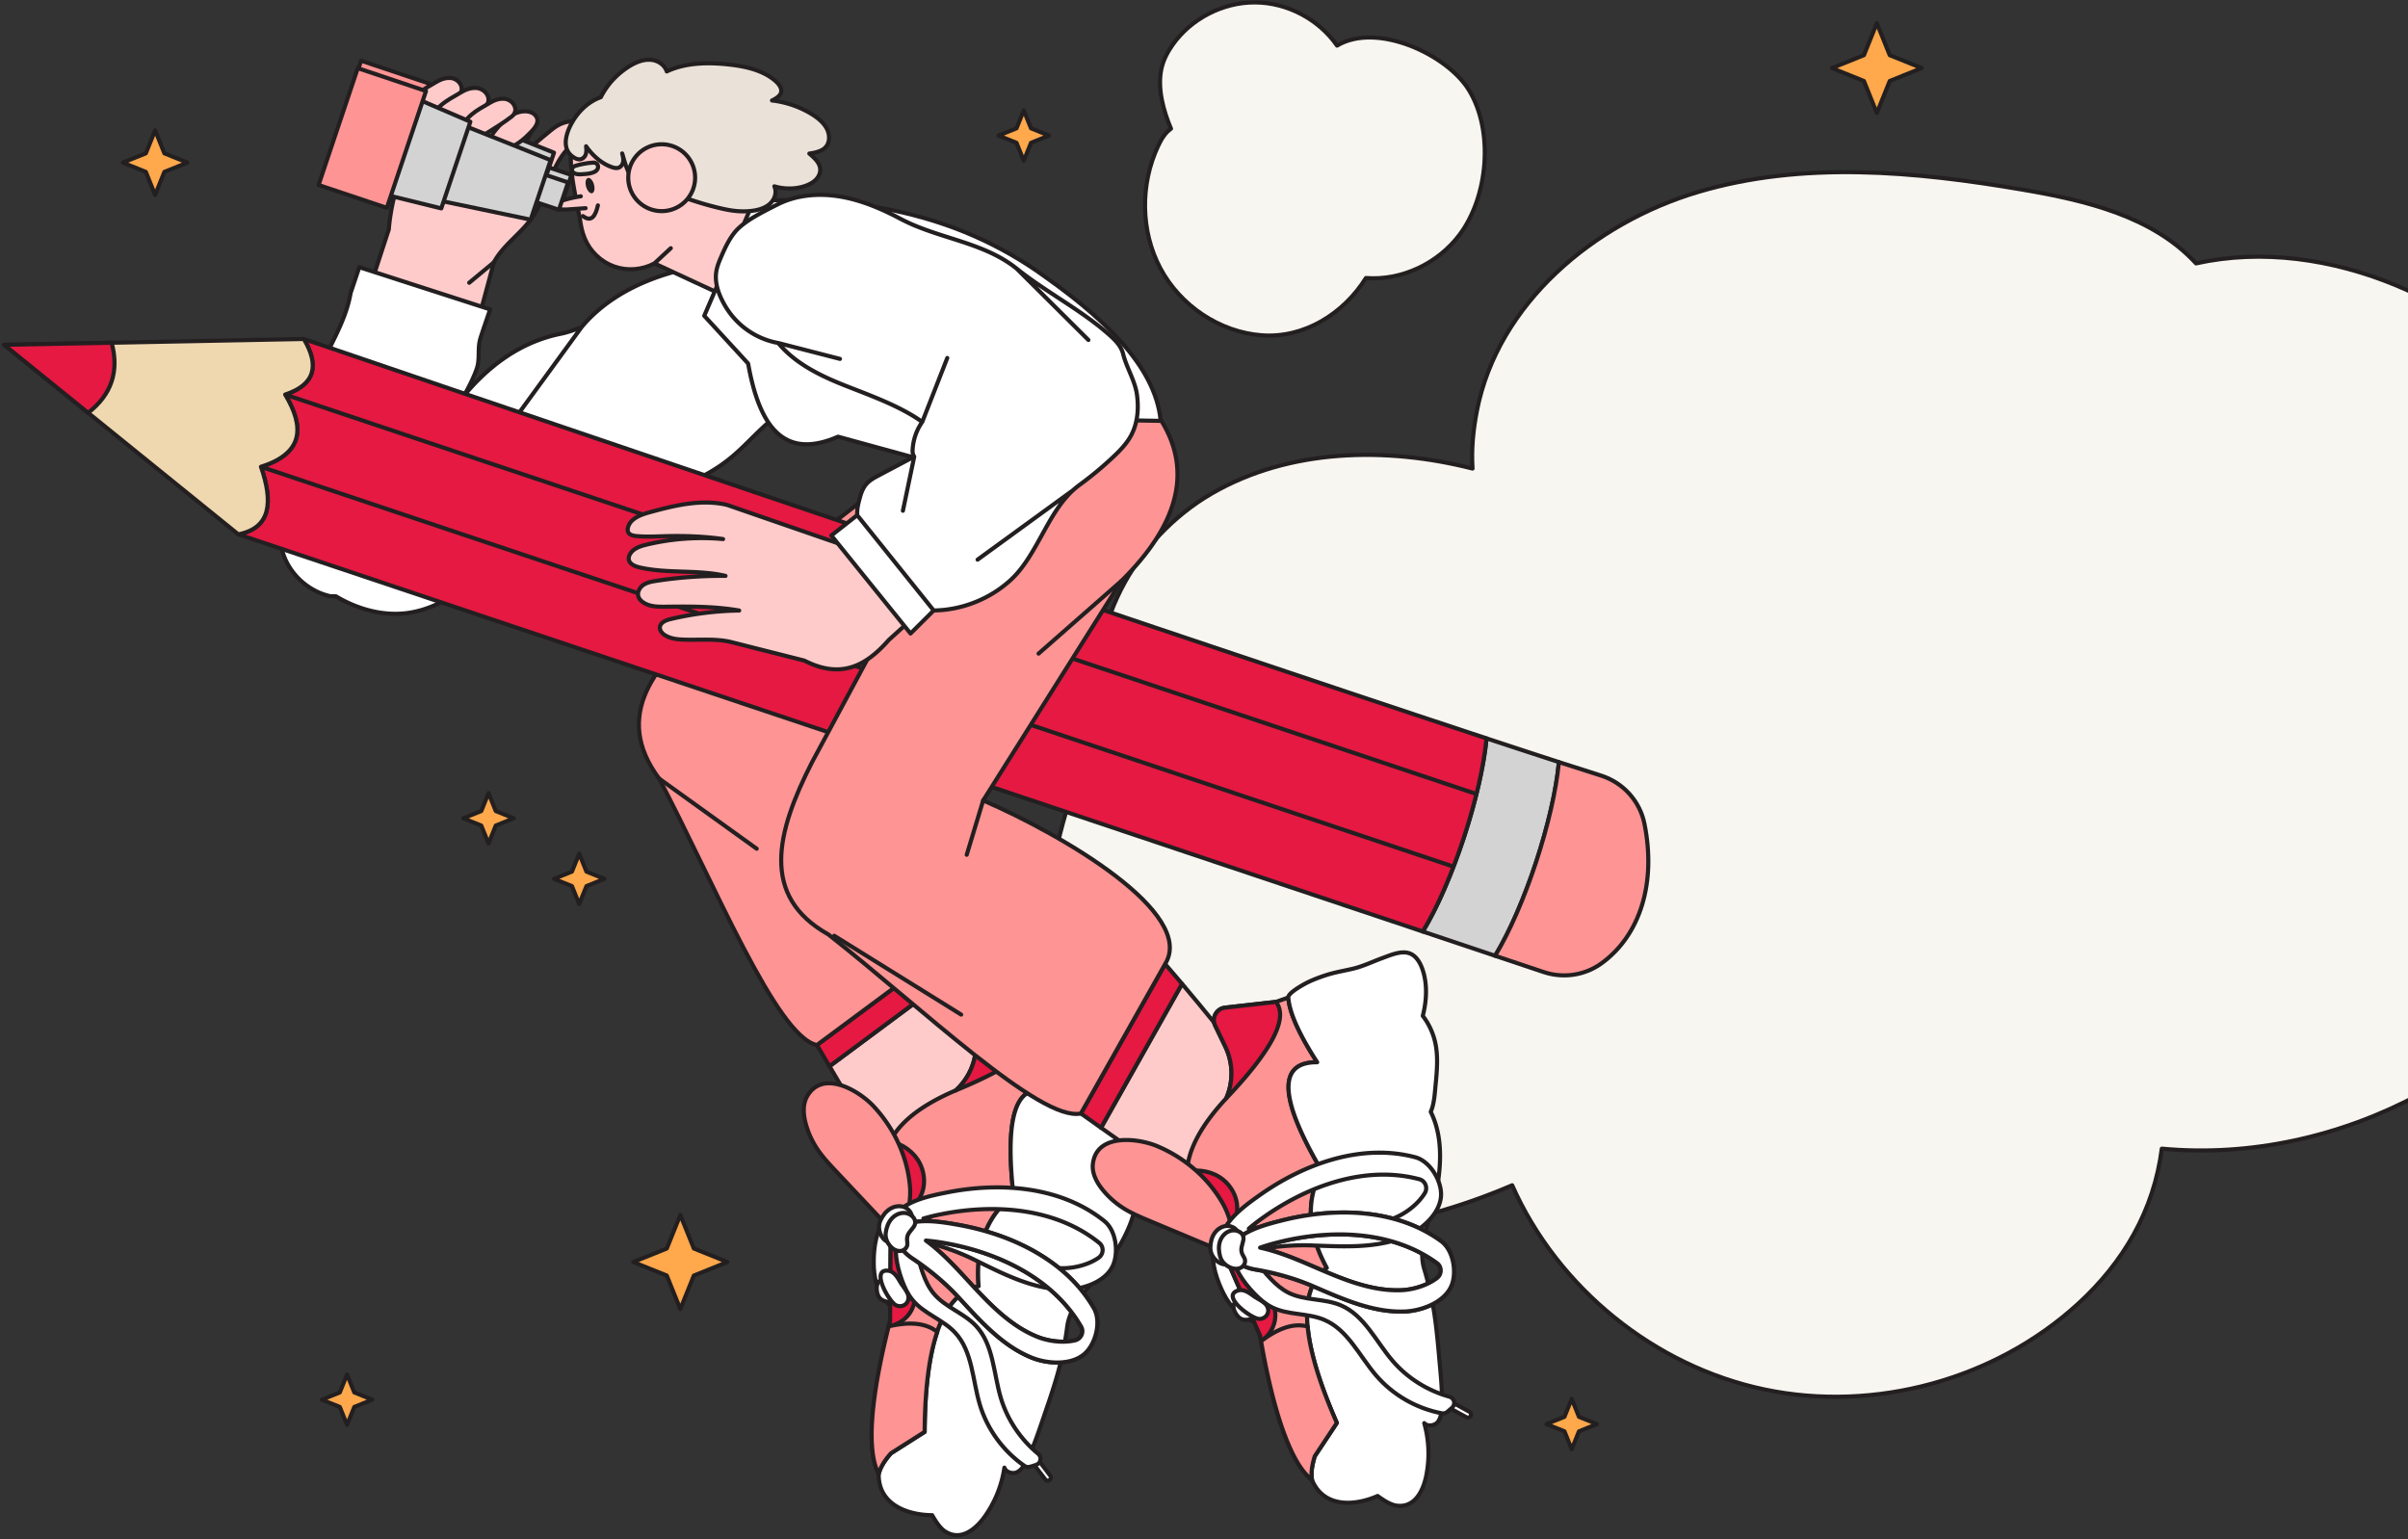 <svg width="585" height="374" fill="none" xmlns="http://www.w3.org/2000/svg"><rect width="100%" height="100%" fill="#333333" stroke="none"/><path d="M267.959 174.608c-5.008-21.144 7.68-43.878 26.497-54.743 18.817-10.866 42.221-11.365 63.282-6.018-.304-4.738.154-9.37 1.063-14.03 5.072-26.018 28.364-45.631 53.774-53.181 25.41-7.55 52.679-5.016 78.808-.55 15.328 2.62 31.601 6.456 42.119 17.91 32.011-7.074 68.412 9.713 88.848 35.347 26.959 33.815 31.421 83.956 10.854 122.002-20.566 38.044-64.961 61.777-108.018 57.744-1.916 14.949-9.256 27.573-20.387 37.735-20.163 18.413-49.378 26.391-76.101 20.783-26.723-5.609-50.266-24.66-61.326-49.625-25.605 10.978-54.237 15.252-80.992 7.485-6.87-1.993-13.781-4.733-18.819-9.809-4.503-4.538-7.15-10.579-9.189-16.637-9.806-29.135-4.514-67.095 9.589-94.411l-.002-.002z" fill="#F7F6F0"/><path d="M267.959 174.608c-5.008-21.144 7.68-43.878 26.497-54.743 18.817-10.866 42.221-11.365 63.282-6.018-.304-4.738.154-9.37 1.063-14.03 5.072-26.018 28.364-45.631 53.774-53.181 25.41-7.55 52.679-5.016 78.808-.55 15.328 2.62 31.601 6.456 42.119 17.91 32.011-7.074 68.412 9.713 88.848 35.347 26.959 33.815 31.421 83.956 10.854 122.002-20.566 38.044-64.961 61.777-108.018 57.744-1.916 14.949-9.256 27.573-20.386 37.735-20.164 18.413-49.379 26.391-76.102 20.783-26.723-5.609-50.266-24.66-61.326-49.625-25.605 10.978-54.237 15.252-80.992 7.485-6.87-1.993-13.781-4.733-18.819-9.809-4.503-4.538-7.15-10.579-9.189-16.637-9.806-29.135-4.514-67.095 9.589-94.411l-.002-.002z" stroke="#231F20" stroke-linecap="round" stroke-linejoin="round"/><path d="M233.733 235.144l-32.218 23.925 13.665 23.078c12.874 1.555 20.266-7.88 25.28-22.085-2.168-8.483-4.385-16.846-6.729-24.918h.002z" fill="#FFCBCA"/><path d="M233.733 235.144l-32.218 23.925 13.665 23.078c12.874 1.555 20.266-7.88 25.28-22.085-2.168-8.483-4.385-16.846-6.729-24.918h.002z" stroke="#231F20" stroke-linecap="round" stroke-linejoin="round"/><path d="M231.931 229.082l-33.47 24.829 3.054 5.158 32.217-23.925a509.58 509.58 0 00-1.801-6.062z" fill="#E51942"/><path d="M231.931 229.082l-33.47 24.829 3.054 5.158 32.217-23.925a509.58 509.58 0 00-1.801-6.062z" stroke="#231F20" stroke-linecap="round" stroke-linejoin="round"/><path d="M284.865 108.19c1.93 14.646-7.026 24.878-24.739 31.557l-52.376 35.032c14.27 15.532 36.193 46.166 24.181 54.304l-33.47 24.83c-9.842-2.038-25.008-39.521-38.33-64.737-11.353-15.226-1.411-27.796 13.369-39.761l75.183-58.134 36.184 16.911-.002-.002z" fill="#FF9494"/><path d="M284.865 108.19c1.93 14.646-7.026 24.878-24.739 31.557l-52.376 35.032c14.27 15.532 36.193 46.166 24.181 54.304l-33.47 24.83c-9.842-2.038-25.008-39.521-38.33-64.737-11.353-15.226-1.411-27.796 13.369-39.761l75.183-58.134 36.184 16.911-.002-.002z" stroke="#231F20" stroke-linecap="round" stroke-linejoin="round"/><path d="M226.856 358.447l1.817 5.672a.75.75 0 001.005.465.754.754 0 00.428-.919l-1.815-5.817-1.437.599h.002z" fill="#fff"/><path d="M226.856 358.447l1.817 5.672a.75.75 0 001.005.465.754.754 0 00.428-.919l-1.815-5.817-1.437.599h.002z" stroke="#231F20" stroke-linecap="round" stroke-linejoin="round"/><path d="M227.745 360.026c1.248.054 2.039-1.301 1.397-2.374-2.831-4.728-4.24-10.306-3.943-15.812.334-6.233 2.716-12.758.252-18.493-1.722-4.003-5.565-6.851-7.044-10.948-.628-1.742-.79-3.615-.796-5.467-.014-3.815.666-7.76 2.804-10.92l-5.346-.231c-2.138 3.161-2.819 7.106-2.805 10.921.006 1.852.168 3.725.797 5.466 1.479 4.1 5.322 6.948 7.043 10.949 2.466 5.734.085 12.26-.252 18.493-.336 6.256 1.53 12.605 5.18 17.695.281.393.725.635 1.207.655l1.508.064-.002.002z" fill="#fff"/><path d="M227.745 360.026c1.248.054 2.039-1.301 1.397-2.374-2.831-4.728-4.24-10.306-3.943-15.812.334-6.233 2.716-12.758.252-18.493-1.722-4.003-5.565-6.851-7.044-10.948-.628-1.742-.79-3.615-.796-5.467-.014-3.815.666-7.76 2.804-10.92l-5.346-.231c-2.138 3.161-2.819 7.106-2.805 10.921.006 1.852.168 3.725.797 5.466 1.479 4.1 5.322 6.948 7.043 10.949 2.466 5.734.085 12.26-.252 18.493-.336 6.256 1.53 12.605 5.18 17.695.281.393.725.635 1.207.655l1.508.064-.002.002z" stroke="#231F20" stroke-linecap="round" stroke-linejoin="round"/><path d="M236.955 247.712l.166 5.646a15.025 15.025 0 01-4.926 11.573c-8.05 3.429-13.478 7.516-15.932 12.35-2.024 3.989-2.022 8.485.204 13.539l-.228 30.127c-.118.445-.233.885-.341 1.325v.002c-.512 2.03-1 4.083-1.449 6.131-.178.821-.35 1.639-.516 2.452-.082.408-.164.815-.244 1.221l-.126.649-.229 1.214c-.624 3.437-1.098 6.776-1.357 9.868a59.723 59.723 0 00-.17 2.662 50.427 50.427 0 00-.044 2.514 37.39 37.39 0 00.072 2.114 30.991 30.991 0 00.186 1.959c.032.237.064.467.1.693.024.152.05.3.079.446.068.369.144.725.228 1.069.036.136.07.272.106.405a13.827 13.827 0 00.238.772c.078.228.16.453.244.671l.086.214a11.64 11.64 0 00.375.828c.318-1.415 1.224-3.064 2.976-5.055l8.186-5.203c.056-10.075 1.017-18.292 3.059-24.289 2.119-6.227 5.404-10.062 10.05-11.102-.735-9.404 1.755-16.956 8.474-22.074-2.328-20.794 1.169-28.4 9.74-24.515-1.219-7.828-1.279-13.659-.01-17.212l-3.173-.258-11.835-3.749c-2.011-.636-4.047.903-3.983 3.011l-.006.002z" fill="#FF9494"/><path d="M236.955 247.712l.166 5.646a15.025 15.025 0 01-4.926 11.573c-8.05 3.429-13.478 7.516-15.932 12.35-2.024 3.989-2.022 8.485.204 13.539l-.228 30.127c-.118.445-.233.885-.341 1.325v.002c-.512 2.03-1 4.083-1.449 6.131-.178.821-.35 1.639-.516 2.452-.082.408-.164.815-.244 1.221l-.126.649-.229 1.214c-.624 3.437-1.098 6.776-1.357 9.868a59.723 59.723 0 00-.17 2.662 50.427 50.427 0 00-.044 2.514 37.39 37.39 0 00.072 2.114 30.991 30.991 0 00.186 1.959c.032.237.064.467.1.693.024.152.05.3.079.446.068.369.144.725.228 1.069.036.136.07.272.106.405a13.827 13.827 0 00.238.772c.078.228.16.453.244.671l.086.214a11.64 11.64 0 00.375.828c.318-1.415 1.224-3.064 2.976-5.055l8.186-5.203c.056-10.075 1.017-18.292 3.059-24.289 2.119-6.227 5.404-10.062 10.05-11.102-.735-9.404 1.755-16.956 8.474-22.074-2.328-20.794 1.169-28.4 9.74-24.515-1.219-7.828-1.279-13.659-.01-17.212l-3.173-.258-11.835-3.749c-2.011-.636-4.047.903-3.983 3.011l-.006.002z" stroke="#231F20" stroke-linecap="round" stroke-linejoin="round"/><path d="M255.95 248.709c-1.269 3.552-1.209 9.383.01 17.211-8.57-3.885-12.067 3.721-9.739 24.515-6.722 5.118-9.21 12.67-8.475 22.074-4.646 1.041-7.93 4.876-10.05 11.102-2.041 5.995-3.004 14.212-3.058 24.29l-8.187 5.202c-1.751 1.991-2.658 3.643-2.976 5.056-.12 7.249 6.745 9.947 12.982 9.985.811 1.396 1.904 3.191 3.281 4.032 3.773 2.305 7.325-.643 9.511-3.713a27.388 27.388 0 004.762-11.87c.314 1.079 1.994 1.602 3.012 1.129 1.019-.472 1.664-1.487 2.196-2.478 1.613-3.006 2.726-6.253 3.829-9.481 2.296-6.717 4.568-12.982 5.713-20.03.178-1.097.356-2.192.494-3.294.799-6.385 7.017-11.091 10.632-16.413 3.615-5.323 6.643-11.437 6.371-17.866 1.569-1.442 2.642-3.569 3.695-5.421 1.72-3.022 3.463-6.11 4.157-9.517a16.552 16.552 0 00-.122-7.15c2.298-2.892 4.112-6.383 4.51-10.056.202-1.875.028-4.021-1.399-5.254-1.569-1.355-4.282-1.365-6.233-1.503-2.522-.18-5.254-.086-7.736-.564-2.23-.431-4.41-1.011-6.709-1.245-2.022-.207-4.086-.321-6.109-.092-.781.088-4.023.42-4.358 1.347l-.004.004z" fill="#fff"/><path d="M255.95 248.709c-1.269 3.552-1.209 9.383.01 17.211-8.57-3.885-12.067 3.721-9.739 24.515-6.722 5.118-9.21 12.67-8.475 22.074-4.646 1.041-7.93 4.876-10.05 11.102-2.041 5.995-3.004 14.212-3.058 24.29l-8.187 5.202c-1.751 1.991-2.658 3.643-2.976 5.056-.12 7.249 6.745 9.947 12.982 9.985.811 1.396 1.904 3.191 3.281 4.032 3.773 2.305 7.325-.643 9.511-3.713a27.388 27.388 0 004.762-11.87c.314 1.079 1.994 1.602 3.012 1.129 1.019-.472 1.664-1.487 2.196-2.478 1.613-3.006 2.726-6.253 3.829-9.481 2.296-6.717 4.568-12.982 5.713-20.03.178-1.097.356-2.192.494-3.294.799-6.385 7.017-11.091 10.632-16.413 3.615-5.323 6.643-11.437 6.371-17.866 1.569-1.442 2.642-3.569 3.695-5.421 1.72-3.022 3.463-6.11 4.157-9.517a16.552 16.552 0 00-.122-7.15c2.298-2.892 4.112-6.383 4.51-10.056.202-1.875.028-4.021-1.399-5.254-1.569-1.355-4.282-1.365-6.233-1.503-2.522-.18-5.254-.086-7.736-.564-2.23-.431-4.41-1.011-6.709-1.245-2.022-.207-4.086-.321-6.109-.092-.781.088-4.023.42-4.358 1.347l-.004.004z" stroke="#231F20" stroke-linecap="round" stroke-linejoin="round"/><path d="M240.938 244.7l11.836 3.751c1.255 4.863-5.743 10.368-20.58 16.479a15.015 15.015 0 004.925-11.574l-.166-5.646c-.064-2.11 1.974-3.649 3.985-3.01z" fill="#E51942"/><path d="M240.938 244.7l11.836 3.751c1.255 4.863-5.743 10.368-20.58 16.479a15.015 15.015 0 004.925-11.574l-.166-5.646c-.064-2.11 1.974-3.649 3.985-3.01z" stroke="#231F20" stroke-linecap="round" stroke-linejoin="round"/><path d="M216.261 277.281c3.045.677 5.823 2.63 7.218 5.414 1.623 3.245 1.361 7.322-1.221 9.87 2.136 2.21 3.307 5.326 3.155 8.397-.151 3.072-1.444 5.42-3.787 7.411.7 3.287 1.367 6.874-.138 9.878-1.069 2.136-3.243 3.647-5.591 4.023.108-.438.224-.88.34-1.327l.229-30.127c-2.228-5.056-2.23-9.552-.207-13.539h.002z" fill="#E51942"/><path d="M216.261 277.281c3.045.677 5.823 2.63 7.218 5.414 1.623 3.245 1.361 7.322-1.221 9.87 2.136 2.21 3.307 5.326 3.155 8.397-.151 3.072-1.444 5.42-3.787 7.411.7 3.287 1.367 6.874-.138 9.878-1.069 2.136-3.243 3.647-5.591 4.023.108-.438.224-.88.34-1.327l.229-30.127c-2.228-5.056-2.23-9.552-.207-13.539h.002z" stroke="#231F20" stroke-linecap="round" stroke-linejoin="round"/><path d="M212.17 268.724c5.032 5.357 8.34 12.392 8.911 19.746 0 .018.004.036.004.054.192 2.674-.304 10.388-4.546 9.241-1.341-.36-2.364-1.417-3.316-2.43-3.387-3.597-6.774-7.197-10.158-10.796-1.622-1.724-3.251-3.457-4.558-5.427a20.954 20.954 0 01-2.736-6.006c-.625-2.264-.827-4.82.372-6.838.737-1.237 1.649-2.045 2.67-2.52 4.31-2.003 10.531 1.968 13.359 4.978l-.002-.002z" fill="#FF9494"/><path d="M212.17 268.724c5.032 5.357 8.34 12.392 8.911 19.746 0 .018.004.036.004.054.192 2.674-.304 10.388-4.546 9.241-1.341-.36-2.364-1.417-3.316-2.43-3.387-3.597-6.774-7.197-10.158-10.796-1.622-1.724-3.251-3.457-4.558-5.427a20.954 20.954 0 01-2.736-6.006c-.625-2.264-.827-4.82.372-6.838.737-1.237 1.649-2.045 2.67-2.52 4.31-2.003 10.531 1.968 13.359 4.978l-.002-.002z" stroke="#231F20" stroke-linecap="round" stroke-linejoin="round"/><path d="M215.897 322.272a192.982 192.982 0 00-1.449 6.133 170.729 170.729 0 00-.761 3.673l-.126.649-.228 1.215c-.624 3.436-1.099 6.775-1.357 9.867a59.501 59.501 0 00-.17 2.662 50.427 50.427 0 00-.044 2.514 29.925 29.925 0 00.036 1.426c.01.232.022.46.036.688a27.279 27.279 0 00.286 2.652 19.089 19.089 0 00.306 1.515c.036.136.07.273.106.405a12.559 12.559 0 00.237.774c.076.228.16.453.244.669l.086.214a11.64 11.64 0 00.374.829c.318-1.416 1.225-3.065 2.976-5.056l8.187-5.202c.056-10.076 1.017-18.293 3.058-24.29-2.958-2.347-7.077-2.431-11.797-1.341v.004z" fill="#FF9494"/><path d="M215.897 322.272a192.982 192.982 0 00-1.449 6.133 170.729 170.729 0 00-.761 3.673l-.126.649-.228 1.215c-.624 3.436-1.099 6.775-1.357 9.867a59.501 59.501 0 00-.17 2.662 50.427 50.427 0 00-.044 2.514 29.925 29.925 0 00.036 1.426c.01.232.022.46.036.688a27.279 27.279 0 00.286 2.652 19.089 19.089 0 00.306 1.515c.036.136.07.273.106.405a12.559 12.559 0 00.237.774c.076.228.16.453.244.669l.086.214a11.64 11.64 0 00.374.829c.318-1.416 1.225-3.065 2.976-5.056l8.187-5.202c.056-10.076 1.017-18.293 3.058-24.29-2.958-2.347-7.077-2.431-11.797-1.341v.004z" stroke="#231F20" stroke-linecap="round" stroke-linejoin="round"/><path d="M215.176 310.579c-.586.165-1.201.345-1.623.785-.568.594-.636 1.511-.514 2.326.088.592.268 1.191.65 1.651.471.565 1.201.861 1.932.951.73.09 1.467-.002 2.195-.096-.846-1.894-1.593-3.829-2.642-5.619l.002.002z" fill="#fff"/><path d="M215.176 310.579c-.586.165-1.201.345-1.623.785-.568.594-.636 1.511-.514 2.326.088.592.268 1.191.65 1.651.471.565 1.201.861 1.932.951.73.09 1.467-.002 2.195-.096-.846-1.894-1.593-3.829-2.642-5.619l.002.002z" stroke="#231F20" stroke-linecap="round" stroke-linejoin="round"/><path d="M220.682 314.965a2.438 2.438 0 00-.164-.605c-.414-1.021-1.325-2.007-1.885-2.988-.615-1.077-1.463-2.466-2.824-2.628-4.416-.523.116 7.472 1.829 8.374a2.163 2.163 0 001.921.036c.875-.42 1.245-1.303 1.123-2.189z" fill="#fff"/><path d="M220.682 314.965a2.438 2.438 0 00-.164-.605c-.414-1.021-1.325-2.007-1.885-2.988-.615-1.077-1.463-2.466-2.824-2.628-4.416-.523.116 7.472 1.829 8.374a2.163 2.163 0 001.921.036c.875-.42 1.245-1.303 1.123-2.189z" stroke="#231F20" stroke-linecap="round" stroke-linejoin="round"/><path d="M250.322 354.742l3.627 4.724a.752.752 0 001.197-.913l-3.673-4.862-1.151 1.049v.002z" fill="#fff"/><path d="M250.322 354.742l3.627 4.724a.752.752 0 001.197-.913l-3.673-4.862-1.151 1.049v.002z" stroke="#231F20" stroke-linecap="round" stroke-linejoin="round"/><path d="M258.61 313.338c-7.81-.103-15.026-3.89-22.037-7.328-4.299-2.11-9.077-3.687-13.755-4.716-1.847-.406-3.843-1.331-5.026-2.882-.452-.595-.736-1.341-.666-2.086.112-1.201 1.083-2.133 2.065-2.832 3.033-2.154 7.2-3.04 10.811-3.757 13.154-2.618 27.884-1.451 38.318 6.975.959.775 1.665 1.886 2.126 3.145.858 2.34.872 5.182.074 7.272a6.895 6.895 0 01-.703 1.357c-2.27 3.422-7.46 4.9-11.209 4.852h.002zm8.267-7.723c1.239-.848 1.351-2.666.186-3.616l-.02-.016c-10.434-8.427-25.164-9.594-38.32-6.976a47.706 47.706 0 00-4.398 1.067c4.047 1.101 7.925 2.894 11.667 4.732 7.014 3.436 14.228 7.225 22.038 7.327 2.746.037 6.263-.748 8.843-2.516l.004-.002z" fill="#fff"/><path d="M258.61 313.338c-7.81-.103-15.026-3.89-22.037-7.328-4.299-2.11-9.077-3.687-13.755-4.716-1.847-.406-3.843-1.331-5.026-2.882-.452-.595-.736-1.341-.666-2.086.112-1.201 1.083-2.133 2.065-2.832 3.033-2.154 7.2-3.04 10.811-3.757 13.154-2.618 27.884-1.451 38.318 6.975.959.775 1.665 1.886 2.126 3.145.858 2.34.872 5.182.074 7.272a6.895 6.895 0 01-.703 1.357c-2.27 3.422-7.46 4.9-11.209 4.852h.002zm8.267-7.723c1.239-.848 1.351-2.666.186-3.616l-.02-.016c-10.434-8.427-25.164-9.594-38.32-6.976a47.706 47.706 0 00-4.398 1.067c4.047 1.101 7.925 2.894 11.667 4.732 7.014 3.436 14.228 7.225 22.038 7.327 2.746.037 6.263-.748 8.843-2.516l.004-.002z" stroke="#231F20" stroke-linecap="round" stroke-linejoin="round"/><path d="M218.357 299.622c.41-1.381 1.453-1.671 2.442-2.459 1.421-1.131.594-3.011-.803-3.731-1.139-.589-2.572-.423-3.677.23-1.103.652-1.903 1.731-2.438 2.896-.588 1.287-.338 2.836.419 4.015.404.631 1.032 1.145 1.769 1.275.737.13 1.569-.19 1.918-.85.222-.423.234-.919.37-1.376z" fill="#fff"/><path d="M218.357 299.622c.41-1.381 1.453-1.671 2.442-2.459 1.421-1.131.594-3.011-.803-3.731-1.139-.589-2.572-.423-3.677.23-1.103.652-1.903 1.731-2.438 2.896-.588 1.287-.338 2.836.419 4.015.404.631 1.032 1.145 1.769 1.275.737.13 1.569-.19 1.918-.85.222-.423.234-.919.37-1.376z" stroke="#231F20" stroke-linecap="round" stroke-linejoin="round"/><path d="M251.691 355.929c1.193-.37 1.479-1.914.512-2.706-4.261-3.493-7.474-8.267-9.057-13.549-1.791-5.979-1.755-12.926-6.013-17.49-2.972-3.186-7.554-4.567-10.33-7.924-1.179-1.427-1.965-3.136-2.596-4.876-1.303-3.587-1.996-7.53-1.053-11.227l-5.11 1.592c-.944 3.697-.25 7.64 1.053 11.227.631 1.739 1.417 3.448 2.596 4.875 2.776 3.359 7.358 4.74 10.33 7.925 4.258 4.563 4.224 11.509 6.013 17.489 1.797 6.001 5.7 11.347 10.856 14.904.397.274.897.352 1.358.208l1.441-.448z" fill="#fff"/><path d="M251.691 355.929c1.193-.37 1.479-1.914.512-2.706-4.261-3.493-7.474-8.267-9.057-13.549-1.791-5.979-1.755-12.926-6.013-17.49-2.972-3.186-7.554-4.567-10.33-7.924-1.179-1.427-1.965-3.136-2.596-4.876-1.303-3.587-1.996-7.53-1.053-11.227l-5.11 1.592c-.944 3.697-.25 7.64 1.053 11.227.631 1.739 1.417 3.448 2.596 4.875 2.776 3.359 7.358 4.74 10.33 7.925 4.258 4.563 4.224 11.509 6.013 17.489 1.797 6.001 5.7 11.347 10.856 14.904.397.274.897.352 1.358.208l1.441-.448z" stroke="#231F20" stroke-linecap="round" stroke-linejoin="round"/><path d="M232.778 315.101c5.302 5.736 10.666 11.869 17.914 14.781 3.479 1.397 8.851 1.888 12.204-.486a6.85 6.85 0 001.144-1.013c1.498-1.661 2.51-4.317 2.552-6.809.022-1.339-.234-2.632-.85-3.699-6.695-11.621-20.014-18.02-33.226-20.32-3.627-.633-7.832-1.309-11.439-.394-1.169.296-2.41.816-2.949 1.895-.332.669-.338 1.469-.13 2.186.545 1.873 2.072 3.457 3.649 4.501 3.991 2.646 7.88 5.839 11.131 9.358z" stroke="#231F20" stroke-linecap="round" stroke-linejoin="round"/><path d="M224.94 301.418c3.378 2.486 6.348 5.558 9.177 8.619 5.302 5.734 10.666 11.869 17.914 14.781 2.548 1.023 6.113 1.562 9.155.841 1.463-.346 2.222-2 1.479-3.307l-.012-.022c-6.695-11.623-20.014-18.02-33.228-20.322a47.821 47.821 0 00-4.485-.59z" stroke="#231F20" stroke-linecap="round" stroke-linejoin="round"/><path d="M250.692 329.883c-7.248-2.911-12.612-9.044-17.914-14.782-3.251-3.517-7.138-6.711-11.131-9.357-1.577-1.045-3.104-2.628-3.649-4.502-.208-.716-.204-1.517.13-2.186.539-1.081 1.78-1.599 2.949-1.895 3.605-.915 7.81-.24 11.439.394 13.214 2.302 26.533 8.699 33.226 20.32.614 1.067.872 2.36.85 3.699-.042 2.494-1.054 5.148-2.552 6.809a6.73 6.73 0 01-1.144 1.013c-3.353 2.374-8.725 1.882-12.204.487zm11.973-7.528l-.012-.022c-6.695-11.623-20.013-18.021-33.228-20.322a47.494 47.494 0 00-4.485-.591c3.378 2.486 6.349 5.559 9.177 8.619 5.302 5.734 10.666 11.869 17.914 14.782 2.548 1.022 6.113 1.561 9.155.84 1.463-.346 2.222-1.999 1.479-3.306z" fill="#fff"/><path d="M250.692 329.883c-7.248-2.911-12.612-9.044-17.914-14.782-3.251-3.517-7.138-6.711-11.131-9.357-1.577-1.045-3.104-2.628-3.649-4.502-.208-.716-.204-1.517.13-2.186.539-1.081 1.78-1.599 2.949-1.895 3.605-.915 7.81-.24 11.439.394 13.214 2.302 26.533 8.699 33.226 20.32.614 1.067.872 2.36.85 3.699-.042 2.494-1.054 5.148-2.552 6.809a6.73 6.73 0 01-1.144 1.013c-3.353 2.374-8.725 1.882-12.204.487zm11.973-7.528l-.012-.022c-6.695-11.623-20.013-18.021-33.228-20.322a47.494 47.494 0 00-4.485-.591c3.378 2.486 6.349 5.559 9.177 8.619 5.302 5.734 10.666 11.869 17.914 14.782 2.548 1.022 6.113 1.561 9.155.84 1.463-.346 2.222-1.999 1.479-3.306z" stroke="#231F20" stroke-linecap="round" stroke-linejoin="round"/><path d="M220.354 301.15c-.008-1.441.903-2.022 1.621-3.063 1.031-1.495-.308-3.052-1.853-3.336-1.261-.232-2.584.344-3.451 1.289s-1.319 2.21-1.489 3.481c-.188 1.403.502 2.81 1.569 3.719.569.484 1.321.794 2.064.706.742-.09 1.445-.638 1.587-1.373.09-.468-.044-.947-.046-1.423h-.002z" fill="#fff"/><path d="M220.354 301.15c-.008-1.441.903-2.022 1.621-3.063 1.031-1.495-.308-3.052-1.853-3.336-1.261-.232-2.584.344-3.451 1.289s-1.319 2.21-1.489 3.481c-.188 1.403.502 2.81 1.569 3.719.569.484 1.321.794 2.064.706.742-.09 1.445-.638 1.587-1.373.09-.468-.044-.947-.046-1.423h-.002zm-60.225-111.976l23.709 17.045" stroke="#231F20" stroke-linecap="round" stroke-linejoin="round"/><path d="M119.984 63.735c2.259-4.213 6.555-6.947 9.295-10.866 3.559-5.09 4.299-11.894 8.46-16.505.941-1.043 2.042-1.954 2.643-3.277.266-.584.39-1.23.306-1.87-.252-1.883-1.992-1.899-3.465-1.46-2.001.594-3.144 1.731-4.7 2.986a62.786 62.786 0 00-9.447 9.465l7.446-12.495-24.886-9.582C99.884 34.89 95.278 45.381 94.454 55.75L73.24 120.688c-.867 2.646-1.207 5.45-.889 8.217 1.367 11.869 13.417 17.788 26.911 11.819l20.723-76.989h-.002z" fill="#FFCBCA"/><path d="M119.984 63.735c2.259-4.213 6.555-6.947 9.295-10.866 3.559-5.09 4.299-11.894 8.46-16.505.941-1.043 2.042-1.954 2.643-3.277.266-.584.39-1.23.306-1.87-.252-1.883-1.992-1.899-3.465-1.46-2.001.594-3.144 1.731-4.7 2.986a62.786 62.786 0 00-9.447 9.465l7.446-12.495-24.886-9.582C99.884 34.89 95.278 45.381 94.454 55.75L73.24 120.688c-.867 2.646-1.207 5.45-.889 8.217 1.367 11.869 13.417 17.788 26.911 11.819l20.723-76.989h-.002z" stroke="#231F20" stroke-linecap="round" stroke-linejoin="round"/><path d="M132.634 40.437l6.19 2.076-2.232 6.657-6.191-2.076 2.233-6.657z" fill="#D3D3D3"/><path d="M132.634 40.437l6.19 2.076-2.232 6.657-6.191-2.076 2.233-6.657z" stroke="#231F20" stroke-linecap="round" stroke-linejoin="round"/><path d="M107.897 46.995l21.839 4.57 4.852-14.468-20.612-8.233-6.079 18.13z" fill="#D3D3D3"/><path d="M107.897 46.995l21.839 4.57 4.852-14.468-20.612-8.233-6.079 18.13z" stroke="#231F20" stroke-linecap="round" stroke-linejoin="round"/><path d="M94.577 45.516l13.441 3.306 7.061-21.053-12.718-5.466-7.784 23.213z" fill="#D3D3D3"/><path d="M94.577 45.516l13.441 3.306 7.061-21.053-12.718-5.466-7.784 23.213z" stroke="#231F20" stroke-linecap="round" stroke-linejoin="round"/><path d="M87.726 14.748l16.579 5.56-9.52 28.386-16.578-5.56 9.52-28.386z" fill="#FF9494"/><path d="M87.726 14.748l16.579 5.56-9.52 28.386-16.578-5.56 9.52-28.386z" stroke="#231F20" stroke-linecap="round" stroke-linejoin="round"/><path d="M104.897 27.499c-.875.548-1.793 1.09-2.816 1.223-1.023.132-2.184-.248-2.67-1.157-.667-1.247.174-2.76 1.119-3.81 1.209-1.346 2.606-2.19 4.155-3.067 1.535-.869 2.72-1.81 4.628-1.75 2.273.07 3.995 2.762 1.929 4.354-1.969 1.517-4.235 2.882-6.347 4.207h.002z" fill="#FFCBCA"/><path d="M104.897 27.499c-.875.548-1.793 1.09-2.816 1.223-1.023.132-2.184-.248-2.67-1.157-.667-1.247.174-2.76 1.119-3.81 1.209-1.346 2.606-2.19 4.155-3.067 1.535-.869 2.72-1.81 4.628-1.75 2.273.07 3.995 2.762 1.929 4.354-1.969 1.517-4.235 2.882-6.347 4.207h.002z" stroke="#231F20" stroke-linecap="round" stroke-linejoin="round"/><path d="M193.161 98.463c-6.093 2.526-10.194 8.192-15.24 12.44-6.457 5.434-14.826 8.716-23.26 8.993-2.354 2.522-4.752 5.082-7.728 6.825-7.658 4.487-18.15.817-24.405 7.114-3.321 3.342-6.66 6.699-10.473 9.465-3.813 2.766-8.158 4.936-12.822 5.608-6.078.879-12.343-.868-17.614-4.019l-1.407-.034c-5.11-1.149-9.52-5.04-11.293-9.97-1.955-5.436-.772-11.481.97-16.989 1.07-3.385 3.286-6.391 3.462-9.938a52.23 52.23 0 014.061-17.72c2.732-6.449 6.577-12.14 7.768-19.04l2.106-6.282 31.791 10.262s-2.112 6.087-2.436 7.262c-.64 2.324-.024 4.834-.807 7.116-.782 2.282-1.929 4.415-3.072 6.539-.16.298-.312.622-.627.749 6.233-7.739 14.15-13.74 24.063-15.739 1.818-.366 3.325-.953 5.066-1.587 4.46-5.396 10.613-9.215 17.154-11.71 6.541-2.493 13.49-3.734 20.436-4.621l14.305 35.274.002.002z" fill="#fff"/><path d="M193.161 98.463c-6.093 2.526-10.194 8.192-15.24 12.44-6.457 5.434-14.826 8.716-23.26 8.993-2.354 2.522-4.752 5.082-7.728 6.825-7.658 4.487-18.15.817-24.405 7.114-3.321 3.342-6.66 6.699-10.473 9.465-3.813 2.766-8.158 4.936-12.822 5.608-6.078.879-12.343-.868-17.614-4.019l-1.407-.034c-5.11-1.149-9.52-5.04-11.293-9.97-1.955-5.436-.772-11.481.97-16.989 1.07-3.385 3.286-6.391 3.462-9.938a52.23 52.23 0 014.061-17.72c2.732-6.449 6.577-12.14 7.768-19.04l2.106-6.282 31.791 10.262s-2.112 6.087-2.436 7.262c-.64 2.324-.024 4.834-.807 7.116-.782 2.282-1.929 4.415-3.072 6.539-.16.298-.312.622-.627.749 6.233-7.739 14.15-13.74 24.063-15.739 1.818-.366 3.325-.953 5.066-1.587 4.46-5.396 10.613-9.215 17.154-11.71 6.541-2.493 13.49-3.734 20.436-4.621l14.305 35.274.002.002zM141.266 79.52l-16.007 21.953" stroke="#231F20" stroke-linecap="round" stroke-linejoin="round"/><path d="M345.649 226.331l17.572 5.893c7.177-11.773 14.243-33.332 15.496-47.059a3339.185 3339.185 0 01-17.582-5.765c-1.285 13.733-8.329 35.194-15.486 46.931z" fill="#D3D3D3"/><path d="M345.649 226.331l17.572 5.893c7.177-11.773 14.243-33.332 15.496-47.059a3339.185 3339.185 0 01-17.582-5.765c-1.285 13.733-8.329 35.194-15.486 46.931z" stroke="#231F20" stroke-linecap="round" stroke-linejoin="round"/><path d="M363.22 232.224l11.788 3.953c4.761 1.597 10.012.824 14.077-2.124 9.463-6.865 13.31-19.661 10.416-33.925-1.125-5.544-5.214-10.016-10.61-11.707-2.745-.861-6.163-1.955-10.174-3.256-1.253 13.726-8.319 35.285-15.497 47.059z" fill="#FF9494"/><path d="M363.22 232.224l11.788 3.953c4.761 1.597 10.012.824 14.077-2.124 9.463-6.865 13.31-19.661 10.416-33.925-1.125-5.544-5.214-10.016-10.61-11.707-2.745-.861-6.163-1.955-10.174-3.256-1.253 13.726-8.319 35.285-15.497 47.059z" stroke="#231F20" stroke-linecap="round" stroke-linejoin="round"/><path d="M63.399 113.408c2.978 8.575 2.422 14.872-5.507 16.421l287.757 96.502c7.157-11.737 14.201-33.198 15.486-46.931-83.878-27.696-287.324-97.038-287.324-97.038 3.847 6.46 2.738 11.109-4.528 13.502 4.748 7.921 4.472 14.29-5.882 17.544h-.002z" fill="#E51942"/><path d="M63.399 113.408c2.978 8.575 2.422 14.872-5.507 16.421l287.757 96.502c7.157-11.737 14.201-33.198 15.486-46.931-83.878-27.696-287.324-97.038-287.324-97.038 3.847 6.46 2.738 11.109-4.528 13.502 4.748 7.921 4.472 14.29-5.882 17.544h-.002zm5.882-17.543l289.407 97.054m-295.29-79.511l289.408 97.054" stroke="#231F20" stroke-linecap="round" stroke-linejoin="round"/><path d="M1.002 83.78l20.408 16.522 36.48 29.527c7.93-1.549 8.485-7.846 5.507-16.421 10.354-3.254 10.63-9.623 5.882-17.544 7.268-2.394 8.375-7.041 4.528-13.502l-46.687.91L1 83.781h.002z" fill="#EFD7AF"/><path d="M1.002 83.78l20.408 16.522 36.48 29.527c7.93-1.549 8.485-7.846 5.507-16.421 10.354-3.254 10.63-9.623 5.882-17.544 7.268-2.394 8.375-7.041 4.528-13.502l-46.687.91L1 83.781h.002z" stroke="#231F20" stroke-linecap="round" stroke-linejoin="round"/><path d="M1.002 83.781l20.408 16.521c5.684-4.41 7.588-10.086 5.71-17.03L1 83.783h.002z" fill="#E51942"/><path d="M1.002 83.781l20.408 16.521c5.684-4.41 7.588-10.086 5.71-17.03L1 83.783h.002z" stroke="#231F20" stroke-linecap="round" stroke-linejoin="round"/><path d="M184.115 51.744l-13.464-4.516-11.663 16.768 21.709 10.468c5.17-3.19 3.414-14.053 3.418-22.722v.002z" fill="#FFCBCA"/><path d="M184.115 51.744l-13.464-4.516-11.666 16.768 17.674 8.204" stroke="#231F20" stroke-linecap="round" stroke-linejoin="round"/><path d="M173.025 49.513c.854-2.94 2.219-7.308 2.281-10.369.063-3.06-.578-6.203-2.267-8.755-3.553-5.372-9.93-7.942-16.009-9.069-8.242-1.525-17.456 6.181-18.276 14.236-.148 1.445-.096 2.902-.04 4.355.164 4.187 1.917 11.529 1.723 11.165l.404 1.775c.281 1.936.471 3.243 1.207 5.054 1.273 3.134 3.925 5.68 7.11 6.825 3.184 1.145 6.849.871 9.828-.736l14.037-14.483.002.002z" fill="#FFCBCA"/><path d="M173.025 49.513c.854-2.94 2.219-7.308 2.281-10.369.063-3.06-.578-6.203-2.267-8.755-3.553-5.372-9.93-7.942-16.009-9.069-8.242-1.525-17.456 6.181-18.276 14.236-.148 1.445-.096 2.902-.04 4.355.164 4.187 1.917 11.529 1.723 11.165l.404 1.775c.281 1.936.471 3.243 1.207 5.054 1.273 3.134 3.925 5.68 7.11 6.825 3.184 1.145 6.849.871 9.828-.736l3.981-3.695" stroke="#231F20" stroke-linecap="round" stroke-linejoin="round"/><path d="M141.07 42.346c-.72.035-1.557-.056-1.965-.652a.867.867 0 01-.162-.472c0-.285.18-.545.412-.709.232-.164.51-.248.784-.324a20.312 20.312 0 013.874-.673c1.365-.104 1.729 1.361.662 2.094-.885.606-2.578.688-3.605.736z" fill="#EAE1D8"/><path d="M141.07 42.346c-.72.035-1.557-.056-1.965-.652a.867.867 0 01-.162-.472c0-.285.18-.545.412-.709.232-.164.51-.248.784-.324a20.312 20.312 0 013.874-.673c1.365-.104 1.729 1.361.662 2.094-.885.606-2.578.688-3.605.736z" stroke="#231F20" stroke-linecap="round" stroke-linejoin="round"/><path d="M142.389 45.358c-.286-1.023-.09-1.972.438-2.12.528-.148 1.188.561 1.474 1.584.287 1.023.091 1.972-.437 2.12-.528.148-1.188-.561-1.475-1.584z" fill="#231F20"/><path d="M145.255 49.898c-.603 2.633-1.589 4.154-3.637 2.608" stroke="#231F20" stroke-linecap="round" stroke-linejoin="round"/><path d="M122.511 36.482c-.638.226-1.313.412-1.987.35-.675-.062-1.357-.42-1.647-1.032-.271-.573-.161-1.253.064-1.846.366-.969 1.008-1.805 1.671-2.6 1.757-2.114 3.997-4.193 6.743-4.305.949-.04 1.962.2 2.62.886 1.7 1.774-.666 3.82-1.869 5.016a15.193 15.193 0 01-5.595 3.535v-.004z" fill="#FFCBCA"/><path d="M122.511 36.482c-.638.226-1.313.412-1.987.35-.675-.062-1.357-.42-1.647-1.032-.271-.573-.161-1.253.064-1.846.366-.969 1.008-1.805 1.671-2.6 1.757-2.114 3.997-4.193 6.743-4.305.949-.04 1.962.2 2.62.886 1.7 1.774-.666 3.82-1.869 5.016a15.193 15.193 0 01-5.595 3.535v-.004z" stroke="#231F20" stroke-linecap="round" stroke-linejoin="round"/><path d="M110.839 30.605c-.943.593-1.934 1.177-3.039 1.32-1.105.144-2.356-.267-2.88-1.25-.719-1.345.188-2.978 1.207-4.11 1.305-1.452 2.81-2.363 4.483-3.31 1.674-.946 2.937-1.95 4.992-1.887 2.454.076 4.31 2.98 2.082 4.698-2.126 1.637-4.57 3.108-6.847 4.54h.002z" fill="#FFCBCA"/><path d="M110.839 30.605c-.943.593-1.934 1.177-3.039 1.32-1.105.144-2.356-.267-2.88-1.25-.719-1.345.188-2.978 1.207-4.11 1.305-1.452 2.81-2.363 4.483-3.31 1.674-.946 2.937-1.95 4.992-1.887 2.454.076 4.31 2.98 2.082 4.698-2.126 1.637-4.57 3.108-6.847 4.54h.002z" stroke="#231F20" stroke-linecap="round" stroke-linejoin="round"/><path d="M117.927 32.555c-.874.548-1.793 1.09-2.816 1.223-1.023.132-2.184-.248-2.67-1.157-.666-1.247.174-2.76 1.119-3.811 1.209-1.345 2.606-2.19 4.155-3.066 1.535-.87 2.72-1.81 4.628-1.75 2.274.07 3.995 2.762 1.929 4.354-1.969 1.517-4.235 2.882-6.347 4.207h.002z" fill="#FFCBCA"/><path d="M183.107 48.824l-12.019 27.904 10.662 11.599c3.021 17.135 9.816 23.01 21.855 17.774l48.847 13.414 29.633-15.09c-.028-12.988-10.959-24.973-28.088-37.1-21.791-15.875-46.583-19.688-70.892-18.501h.002z" fill="#fff"/><path d="M183.107 48.824l-12.019 27.904 10.662 11.599c3.02 17.135 9.816 23.01 21.855 17.774l48.847 13.414 29.633-15.09c-.028-12.988-10.959-24.973-28.088-37.1-21.791-15.875-46.583-19.688-70.892-18.501h.002zm-65.18-16.269c-.874.548-1.793 1.09-2.816 1.223-1.023.132-2.184-.248-2.67-1.157-.666-1.247.174-2.76 1.119-3.811 1.209-1.345 2.606-2.19 4.155-3.066 1.535-.87 2.72-1.81 4.628-1.75 2.274.07 3.995 2.762 1.929 4.354-1.969 1.517-4.235 2.882-6.347 4.207h.002z" stroke="#231F20" stroke-linecap="round" stroke-linejoin="round"/><path d="M142.263 50.583l-3.857.27c-.903.065-1.826.125-2.702-.108-.191-.05-.385-.12-.519-.264-.27-.288-.186-.782.076-1.077.262-.296.653-.438 1.027-.564a27.94 27.94 0 014.812-1.145l1.163 2.888z" fill="#FFCBCA"/><path d="M142.263 50.583l-3.857.27c-.903.065-1.826.125-2.702-.108-.191-.05-.385-.12-.519-.264-.27-.288-.186-.782.076-1.077.262-.296.653-.438 1.027-.564a27.94 27.94 0 014.812-1.145" stroke="#231F20" stroke-linecap="round" stroke-linejoin="round"/><path d="M287.166 239.037l-19.681 34.972 21.879 15.512c12.392-3.821 15.3-15.452 14.095-30.468-5.434-6.864-10.866-13.599-16.293-20.018v.002z" fill="#FFCBCA"/><path d="M287.166 239.037l-19.681 34.972 21.879 15.512c12.392-3.821 15.3-15.452 14.095-30.468-5.434-6.864-10.866-13.599-16.293-20.018v.002z" stroke="#231F20" stroke-linecap="round" stroke-linejoin="round"/><path d="M283.051 234.233l-20.458 36.309 4.89 3.467 19.681-34.972a530.179 530.179 0 00-4.113-4.804z" fill="#E51942"/><path d="M283.051 234.233l-20.458 36.309 4.89 3.467 19.681-34.972a530.179 530.179 0 00-4.113-4.804z" stroke="#231F20" stroke-linecap="round" stroke-linejoin="round"/><path d="M282.162 102.263c7.726 12.592 3.715 25.583-9.743 38.897l-33.569 53.324c19.358 8.375 51.857 27.423 44.201 39.749l-20.458 36.309c-9.82 2.147-38.937-25.911-61.372-43.514-16.569-9.282-12.608-24.812-3.983-41.759l44.991-83.714 39.935.708h-.002z" fill="#FF9494"/><path d="M282.162 102.263c7.726 12.592 3.715 25.583-9.743 38.897l-33.569 53.324c19.358 8.375 51.857 27.423 44.201 39.749l-20.458 36.309c-9.82 2.147-38.937-25.911-61.372-43.514-16.569-9.282-12.608-24.812-3.983-41.759l44.991-83.714 39.935.708h-.002z" stroke="#231F20" stroke-linecap="round" stroke-linejoin="round"/><path d="M331.101 354.452l3.969 4.439a.754.754 0 001.109.016.756.756 0 00.018-1.015l-4.027-4.573-1.069 1.131v.002z" fill="#fff"/><path d="M331.101 354.452l3.969 4.439a.754.754 0 001.109.016.756.756 0 00.018-1.015l-4.027-4.573-1.069 1.131v.002z" stroke="#231F20" stroke-linecap="round" stroke-linejoin="round"/><path d="M332.554 355.533c1.161-.459 1.333-2.02.31-2.736-4.511-3.167-8.07-7.686-10.042-12.836-2.231-5.829-2.714-12.758-7.301-16.992-3.203-2.954-7.872-3.991-10.893-7.131-1.283-1.335-2.194-2.981-2.952-4.668-1.565-3.481-2.552-7.36-1.888-11.117l-4.978 1.968c-.664 3.757.321 7.638 1.888 11.117.759 1.687 1.671 3.334 2.952 4.667 3.019 3.141 7.69 4.177 10.893 7.132 4.587 4.233 5.07 11.163 7.302 16.991 2.239 5.851 6.531 10.891 11.937 14.053.416.244.921.284 1.369.108l1.403-.554v-.002z" fill="#fff"/><path d="M332.554 355.533c1.161-.459 1.333-2.02.31-2.736-4.511-3.167-8.07-7.686-10.042-12.836-2.231-5.829-2.714-12.758-7.301-16.992-3.203-2.954-7.872-3.991-10.893-7.131-1.283-1.335-2.194-2.981-2.952-4.668-1.565-3.481-2.552-7.36-1.888-11.117l-4.978 1.968c-.664 3.757.321 7.638 1.888 11.117.759 1.687 1.671 3.334 2.952 4.667 3.019 3.141 7.69 4.177 10.893 7.132 4.587 4.233 5.07 11.163 7.302 16.991 2.239 5.851 6.531 10.891 11.937 14.053.416.244.921.284 1.369.108l1.403-.554v-.002z" stroke="#231F20" stroke-linecap="round" stroke-linejoin="round"/><path d="M295.227 249.203l2.452 5.088a15.018 15.018 0 01.214 12.576c-5.956 6.409-9.249 12.354-9.521 17.768-.224 4.468 1.609 8.571 5.7 12.282l12.062 27.609c.074.455.148.903.228 1.349v.002c.358 2.064.748 4.138 1.173 6.189a198.383 198.383 0 00.8 3.663l.151.645c.094.402.19.802.286 1.203.828 3.392 1.755 6.635 2.78 9.565a64.763 64.763 0 00.927 2.5 54.406 54.406 0 00.98 2.316c.135.294.271.582.407.867.068.142.138.282.206.42a30.916 30.916 0 001.117 2.056c.054.092.11.182.164.272a23.095 23.095 0 00.626.967c.213.308.427.604.645.882.088.11.174.22.262.326a13.705 13.705 0 00.533.611 17.31 17.31 0 00.662.672c.112.107.224.211.338.311.112.102.227.198.341.294-.285-1.421-.13-3.299.658-5.831l5.358-8.086c-4.053-9.225-6.521-17.121-7.097-23.428-.601-6.552.838-11.391 4.657-14.236-4.499-8.29-5.302-16.2-1.249-23.612-10.596-18.044-10.498-26.415-1.088-26.357-4.302-6.653-6.732-11.955-7.02-15.714l-3.004 1.057-12.338 1.395c-2.096.236-3.331 2.472-2.412 4.373l.002.006z" fill="#FF9494"/><path d="M295.227 249.203l2.452 5.088a15.018 15.018 0 01.214 12.576c-5.956 6.409-9.249 12.354-9.521 17.768-.224 4.468 1.609 8.571 5.7 12.282l12.062 27.609c.074.455.148.903.228 1.349v.002c.358 2.064.748 4.138 1.173 6.189a198.383 198.383 0 00.8 3.663l.151.645c.094.402.19.802.286 1.203.828 3.392 1.755 6.635 2.78 9.565a64.763 64.763 0 00.927 2.5 54.406 54.406 0 00.98 2.316c.135.294.271.582.407.867.068.142.138.282.206.42a30.916 30.916 0 001.117 2.056c.054.092.11.182.164.272a23.095 23.095 0 00.626.967c.213.308.427.604.645.882.088.11.174.22.262.326a13.705 13.705 0 00.533.611 17.31 17.31 0 00.662.672c.112.107.224.211.338.311.112.102.227.198.341.294-.285-1.421-.13-3.299.658-5.831l5.358-8.086c-4.053-9.225-6.521-17.121-7.097-23.428-.601-6.552.838-11.391 4.657-14.236-4.499-8.29-5.302-16.2-1.249-23.612-10.596-18.044-10.498-26.415-1.088-26.357-4.302-6.653-6.732-11.955-7.02-15.714l-3.004 1.057-12.338 1.395c-2.096.236-3.331 2.472-2.412 4.373l.002.006z" stroke="#231F20" stroke-linecap="round" stroke-linejoin="round"/><path d="M312.981 242.378c.286 3.761 2.716 9.061 7.017 15.716-9.411-.058-9.507 8.313 1.089 26.357-4.053 7.412-3.25 15.322 1.249 23.612-3.819 2.843-5.256 7.684-4.658 14.235.577 6.307 3.045 14.204 7.098 23.429l-5.358 8.086c-.789 2.532-.945 4.41-.659 5.831 2.842 6.669 10.212 6.337 15.923 3.833 1.309.945 3.038 2.138 4.637 2.346 4.384.568 6.429-3.571 7.174-7.266a27.342 27.342 0 00-.486-12.778c.726.857 2.472.65 3.21-.196.739-.847.913-2.036.995-3.157.25-3.402-.058-6.819-.364-10.218-.639-7.069-1.117-13.717-2.941-20.62-.284-1.073-.566-2.148-.89-3.21-1.87-6.157 1.891-12.987 3.026-19.32 1.135-6.333 1.409-13.15-1.457-18.91.845-1.956.961-4.336 1.167-6.456.338-3.46.672-6.991-.08-10.386a16.59 16.59 0 00-3.023-6.481c.921-3.579 1.155-7.504.022-11.02-.578-1.798-1.611-3.683-3.418-4.23-1.986-.598-4.468.497-6.305 1.165-2.376.863-4.834 2.062-7.296 2.636-2.212.517-4.439.873-6.635 1.595-1.932.635-3.861 1.372-5.617 2.404-.676.399-3.504 2.022-3.43 3.005l.01-.002z" fill="#fff"/><path d="M312.981 242.378c.286 3.761 2.716 9.061 7.017 15.716-9.411-.058-9.507 8.313 1.089 26.357-4.053 7.412-3.25 15.322 1.249 23.612-3.819 2.843-5.256 7.684-4.658 14.235.577 6.307 3.045 14.204 7.098 23.429l-5.358 8.086c-.789 2.532-.945 4.41-.659 5.831 2.842 6.669 10.212 6.337 15.923 3.833 1.309.945 3.038 2.138 4.637 2.346 4.384.568 6.429-3.571 7.174-7.266a27.342 27.342 0 00-.486-12.778c.726.857 2.472.65 3.21-.196.739-.847.913-2.036.995-3.157.25-3.402-.058-6.819-.364-10.218-.639-7.069-1.117-13.717-2.941-20.62-.284-1.073-.566-2.148-.89-3.21-1.87-6.157 1.891-12.987 3.026-19.32 1.135-6.333 1.409-13.15-1.457-18.91.845-1.956.961-4.336 1.167-6.456.338-3.46.672-6.991-.08-10.386a16.59 16.59 0 00-3.023-6.481c.921-3.579 1.155-7.504.022-11.02-.578-1.798-1.611-3.683-3.418-4.23-1.986-.598-4.468.497-6.305 1.165-2.376.863-4.834 2.062-7.296 2.636-2.212.517-4.439.873-6.635 1.595-1.932.635-3.861 1.372-5.617 2.404-.676.399-3.504 2.022-3.43 3.005l.01-.002z" stroke="#231F20" stroke-linecap="round" stroke-linejoin="round"/><path d="M297.638 244.83l12.338-1.395c3.127 3.931-1.023 11.807-12.085 23.432a15.022 15.022 0 00-.215-12.576l-2.45-5.09c-.916-1.899.317-4.135 2.412-4.373v.002z" fill="#E51942"/><path d="M297.638 244.83l12.338-1.395c3.127 3.931-1.023 11.807-12.085 23.432a15.022 15.022 0 00-.215-12.576l-2.45-5.09c-.916-1.899.317-4.135 2.412-4.373v.002z" stroke="#231F20" stroke-linecap="round" stroke-linejoin="round"/><path d="M288.369 284.637c3.056-.623 6.389.03 8.797 2.005 2.804 2.302 4.225 6.133 2.904 9.512 2.851 1.149 5.188 3.516 6.299 6.383 1.113 2.868.891 5.538-.44 8.312 1.977 2.718 4.049 5.721 3.895 9.077-.106 2.386-1.477 4.652-3.467 5.951-.08-.446-.154-.897-.228-1.351l-12.061-27.61c-4.094-3.711-5.925-7.814-5.703-12.281l.004.002z" fill="#E51942"/><path d="M288.369 284.637c3.056-.623 6.389.03 8.797 2.005 2.804 2.302 4.225 6.133 2.904 9.512 2.851 1.149 5.188 3.516 6.299 6.383 1.113 2.868.891 5.538-.44 8.312 1.977 2.718 4.049 5.721 3.895 9.077-.106 2.386-1.477 4.652-3.467 5.951-.08-.446-.154-.897-.228-1.351l-12.061-27.61c-4.094-3.711-5.925-7.814-5.703-12.281l.004.002z" stroke="#231F20" stroke-linecap="round" stroke-linejoin="round"/><path d="M281.148 278.488c6.777 2.842 12.664 7.922 16.181 14.405.01.016.018.032.024.048 1.265 2.364 3.953 9.612-.389 10.291-1.371.216-2.736-.333-4.019-.869-4.557-1.908-9.117-3.815-13.675-5.725-2.181-.912-4.375-1.833-6.373-3.1a20.984 20.984 0 01-4.946-4.371c-1.491-1.814-2.718-4.066-2.443-6.398.168-1.429.672-2.539 1.413-3.388 3.12-3.585 10.418-2.492 14.227-.895v.002z" fill="#FF9494"/><path d="M281.148 278.488c6.777 2.842 12.664 7.922 16.181 14.405.01.016.018.032.024.048 1.265 2.364 3.953 9.612-.389 10.291-1.371.216-2.736-.333-4.019-.869-4.557-1.908-9.117-3.815-13.675-5.725-2.181-.912-4.375-1.833-6.373-3.1a20.984 20.984 0 01-4.946-4.371c-1.491-1.814-2.718-4.066-2.443-6.398.168-1.429.672-2.539 1.413-3.388 3.12-3.585 10.418-2.492 14.227-.895v.002z" stroke="#231F20" stroke-linecap="round" stroke-linejoin="round"/><path d="M306.36 325.875a188.011 188.011 0 001.701 8.643c.09.407.182.811.274 1.213l.151.645c.094.402.19.802.286 1.203.829 3.392 1.755 6.635 2.78 9.565a64.763 64.763 0 00.927 2.5 54.406 54.406 0 00.981 2.316c.134.296.268.584.406.867.068.142.138.282.206.42.104.208.208.412.314.614.262.505.531.985.803 1.442.054.092.11.182.164.272a23.095 23.095 0 00.627.967c.212.308.426.604.644.882.088.11.174.22.262.327l.132.158a15.155 15.155 0 00.895.964l.166.161a13.002 13.002 0 00.679.604c-.285-1.421-.13-3.299.658-5.831l5.358-8.086c-4.053-9.225-6.521-17.121-7.097-23.428-3.659-.941-7.454.662-11.319 3.579l.002.003z" fill="#FF9494"/><path d="M306.36 325.875a188.011 188.011 0 001.701 8.643c.09.407.182.811.274 1.213l.151.645c.094.402.19.802.286 1.203.829 3.392 1.755 6.635 2.78 9.565a64.763 64.763 0 00.927 2.5 54.406 54.406 0 00.981 2.316c.134.296.268.584.406.867.068.142.138.282.206.42.104.208.208.412.314.614.262.505.531.985.803 1.442.054.092.11.182.164.272a23.095 23.095 0 00.627.967c.212.308.426.604.644.882.088.11.174.22.262.327l.132.158a15.155 15.155 0 00.895.964l.166.161a13.002 13.002 0 00.679.604c-.285-1.421-.13-3.299.658-5.831l5.358-8.086c-4.053-9.225-6.521-17.121-7.097-23.428-3.659-.941-7.454.662-11.319 3.579l.002.003z" stroke="#231F20" stroke-linecap="round" stroke-linejoin="round"/><path d="M300.94 315.489c-.468.388-.957.805-1.163 1.377-.278.775.036 1.639.478 2.334.323.506.729.979 1.267 1.243.659.324 1.45.296 2.152.082.703-.214 1.339-.6 1.968-.983-1.546-1.383-3.015-2.848-4.7-4.055l-.002.002z" fill="#fff"/><path d="M300.94 315.489c-.468.388-.957.805-1.163 1.377-.278.775.036 1.639.478 2.334.323.506.729.979 1.267 1.243.659.324 1.45.296 2.152.082.703-.214 1.339-.6 1.968-.983-1.546-1.383-3.015-2.848-4.7-4.055l-.002.002z" stroke="#231F20" stroke-linecap="round" stroke-linejoin="round"/><path d="M307.755 317.253a2.506 2.506 0 00-.397-.487c-.794-.764-2.027-1.293-2.938-1.961-.999-.733-2.342-1.658-3.649-1.249-4.245 1.321 3.149 6.777 5.082 6.903a2.174 2.174 0 001.77-.748c.626-.739.606-1.698.132-2.458z" fill="#fff"/><path d="M307.755 317.253a2.506 2.506 0 00-.397-.487c-.794-.764-2.027-1.293-2.938-1.961-.999-.733-2.342-1.658-3.649-1.249-4.245 1.321 3.149 6.777 5.082 6.903a2.174 2.174 0 001.77-.748c.626-.739.606-1.698.132-2.458z" stroke="#231F20" stroke-linecap="round" stroke-linejoin="round"/><path d="M351.025 341.512l5.236 2.836a.753.753 0 00.723-1.321l-5.335-2.944-.624 1.427v.002z" fill="#fff"/><path d="M351.025 341.512l5.236 2.836a.753.753 0 00.723-1.321l-5.335-2.944-.624 1.427v.002z" stroke="#231F20" stroke-linecap="round" stroke-linejoin="round"/><path d="M341.732 300.319c-7.176 3.087-15.306 2.568-23.112 2.282-4.786-.174-9.792.33-14.484 1.295-1.853.383-4.053.348-5.764-.586-.657-.359-1.219-.925-1.459-1.634-.386-1.142.12-2.389.734-3.428 1.894-3.203 5.339-5.709 8.345-7.834 10.949-7.748 24.876-12.682 37.838-9.236 1.191.317 2.287 1.045 3.222 2.006 1.738 1.787 2.907 4.377 3.031 6.611a6.797 6.797 0 01-.088 1.525c-.681 4.052-4.818 7.514-8.261 8.997l-.002.002zm4.406-10.418c.786-1.281.148-2.986-1.304-3.378l-.024-.006c-12.962-3.447-26.891 1.487-37.837 9.235a47.699 47.699 0 00-3.581 2.764c4.145-.643 8.417-.584 12.584-.43 7.806.282 15.938.804 23.112-2.282 2.522-1.085 5.416-3.235 7.051-5.899l-.001-.004z" fill="#fff"/><path d="M341.732 300.319c-7.176 3.087-15.306 2.568-23.112 2.282-4.786-.174-9.792.33-14.484 1.295-1.853.383-4.053.348-5.764-.586-.657-.359-1.219-.925-1.459-1.634-.386-1.142.12-2.389.734-3.428 1.894-3.203 5.339-5.709 8.345-7.834 10.949-7.748 24.876-12.682 37.838-9.236 1.191.317 2.287 1.045 3.222 2.006 1.738 1.787 2.907 4.377 3.031 6.611a6.797 6.797 0 01-.088 1.525c-.681 4.052-4.818 7.514-8.261 8.997l-.002.002zm4.406-10.418c.786-1.281.148-2.986-1.304-3.378l-.024-.006c-12.962-3.447-26.891 1.487-37.837 9.235a47.699 47.699 0 00-3.581 2.764c4.145-.643 8.417-.584 12.584-.43 7.806.282 15.938.804 23.112-2.282 2.522-1.085 5.416-3.235 7.051-5.899l-.001-.004z" stroke="#231F20" stroke-linecap="round" stroke-linejoin="round"/><path d="M299.382 304.188c-.188-1.429.647-2.119 1.229-3.24.839-1.611-.682-2.991-2.252-3.081-1.279-.074-2.522.663-3.264 1.708-.743 1.045-1.035 2.356-1.047 3.639-.014 1.415.847 2.728 2.017 3.496.625.411 1.41.625 2.134.445.727-.18 1.355-.813 1.405-1.56.032-.474-.16-.934-.222-1.407z" fill="#fff"/><path d="M299.382 304.188c-.188-1.429.647-2.119 1.229-3.24.839-1.611-.682-2.991-2.252-3.081-1.279-.074-2.522.663-3.264 1.708-.743 1.045-1.035 2.356-1.047 3.639-.014 1.415.847 2.728 2.017 3.496.625.411 1.41.625 2.134.445.727-.18 1.355-.813 1.405-1.56.032-.474-.16-.934-.222-1.407z" stroke="#231F20" stroke-linecap="round" stroke-linejoin="round"/><path d="M352.758 342.036c.939-.825.571-2.35-.632-2.68-5.317-1.455-10.194-4.508-13.789-8.687-4.071-4.732-6.868-11.091-12.614-13.524-4.013-1.7-8.759-1.095-12.662-3.031-1.657-.822-3.073-2.063-4.358-3.394-2.65-2.747-4.889-6.063-5.532-9.826l-4.019 3.533c.644 3.761 2.882 7.079 5.532 9.825 1.285 1.331 2.7 2.574 4.358 3.395 3.903 1.935 8.649 1.333 12.662 3.03 5.746 2.434 8.544 8.793 12.614 13.525 4.085 4.75 9.827 8.042 15.984 9.191.475.088.963-.044 1.325-.362l1.133-.997-.002.002z" fill="#fff"/><path d="M352.758 342.036c.939-.825.571-2.35-.632-2.68-5.317-1.455-10.194-4.508-13.789-8.687-4.071-4.732-6.868-11.091-12.614-13.524-4.013-1.7-8.759-1.095-12.662-3.031-1.657-.822-3.073-2.063-4.358-3.394-2.65-2.747-4.889-6.063-5.532-9.826l-4.019 3.533c.644 3.761 2.882 7.079 5.532 9.825 1.285 1.331 2.7 2.574 4.358 3.395 3.903 1.935 8.649 1.333 12.662 3.03 5.746 2.434 8.544 8.793 12.614 13.525 4.085 4.75 9.827 8.042 15.984 9.191.475.088.963-.044 1.325-.362l1.133-.997-.002.002z" stroke="#231F20" stroke-linecap="round" stroke-linejoin="round"/><path d="M318.857 312.45c7.178 3.081 14.576 6.498 22.382 6.205 3.747-.142 8.853-1.881 10.948-5.414.261-.436.473-.899.633-1.391.69-2.128.534-4.964-.442-7.26-.525-1.233-1.287-2.308-2.282-3.032-10.847-7.886-25.616-8.307-38.623-5.028-3.57.899-7.686 1.994-10.606 4.299-.947.747-1.869 1.728-1.919 2.933-.032.746.288 1.479.77 2.049 1.261 1.489 3.301 2.312 5.166 2.624 4.724.791 9.574 2.124 13.975 4.013l-.002.002z" stroke="#231F20" stroke-linecap="round" stroke-linejoin="round"/><path d="M306.127 303.147c4.099.895 8.062 2.49 11.891 4.136 7.18 3.078 14.576 6.497 22.382 6.205 2.744-.104 6.219-1.065 8.705-2.961 1.194-.91 1.215-2.732.004-3.623l-.02-.016c-10.849-7.888-25.619-8.308-38.623-5.028a48.14 48.14 0 00-4.337 1.287" stroke="#231F20" stroke-linecap="round" stroke-linejoin="round"/><path d="M341.239 318.655c-7.806.292-15.202-3.122-22.382-6.205-4.401-1.889-9.251-3.222-13.975-4.013-1.865-.312-3.905-1.135-5.166-2.624-.482-.57-.802-1.303-.772-2.049.052-1.205.972-2.186 1.919-2.933 2.921-2.306 7.036-3.4 10.607-4.299 13.006-3.281 27.775-2.86 38.622 5.028.997.724 1.757 1.799 2.282 3.032.976 2.294 1.133 5.132.442 7.26-.16.49-.372.955-.632 1.391-2.094 3.533-7.202 5.272-10.949 5.414l.004-.002zm7.868-11.753l-.02-.016c-10.848-7.888-25.618-8.309-38.622-5.028a47.836 47.836 0 00-4.338 1.287c4.1.895 8.063 2.49 11.892 4.135 7.179 3.079 14.575 6.497 22.381 6.205 2.744-.104 6.219-1.065 8.705-2.96 1.195-.911 1.215-2.732.004-3.623h-.002z" fill="#fff"/><path d="M341.239 318.655c-7.806.292-15.202-3.122-22.382-6.205-4.401-1.889-9.251-3.222-13.975-4.013-1.865-.312-3.905-1.135-5.166-2.624-.482-.57-.802-1.303-.772-2.049.052-1.205.972-2.186 1.919-2.933 2.921-2.306 7.036-3.4 10.607-4.299 13.006-3.281 27.775-2.86 38.622 5.028.997.724 1.757 1.799 2.282 3.032.976 2.294 1.133 5.132.442 7.26-.16.49-.372.955-.632 1.391-2.094 3.533-7.202 5.272-10.949 5.414l.004-.002zm7.868-11.753l-.02-.016c-10.848-7.888-25.618-8.309-38.622-5.028a47.836 47.836 0 00-4.338 1.287c4.1.895 8.063 2.49 11.892 4.135 7.179 3.079 14.575 6.497 22.381 6.205 2.744-.104 6.219-1.065 8.705-2.96 1.195-.911 1.215-2.732.004-3.623h-.002z" stroke="#231F20" stroke-linecap="round" stroke-linejoin="round"/><path d="M301.828 304.771c-.595-1.313 0-2.216.232-3.457.332-1.786-1.523-2.662-3.051-2.292-1.245.302-2.219 1.367-2.626 2.582-.406 1.215-.304 2.556.058 3.785.399 1.357 1.604 2.364 2.949 2.758.718.21 1.529.188 2.171-.196.643-.384 1.061-1.171.891-1.899-.108-.465-.426-.847-.622-1.281h-.002z" fill="#fff"/><path d="M301.828 304.771c-.595-1.313 0-2.216.232-3.457.332-1.786-1.523-2.662-3.051-2.292-1.245.302-2.219 1.367-2.626 2.582-.406 1.215-.304 2.556.058 3.785.399 1.357 1.604 2.364 2.949 2.758.718.21 1.529.188 2.171-.196.643-.384 1.061-1.171.891-1.899-.108-.465-.426-.847-.622-1.281h-.002zm-62.976-110.287l-3.996 13.206m-32.184 19.672l30.838 19.157m38.909-105.359l-20.112 17.648" stroke="#231F20" stroke-linecap="round" stroke-linejoin="round"/><path d="M131.821 42.246l6.191 2.076-2.233 6.658-6.19-2.076 2.232-6.658z" fill="#D3D3D3"/><path d="M131.821 42.246l6.191 2.076-2.233 6.658-6.19-2.076 2.232-6.658z" stroke="#231F20" stroke-linecap="round" stroke-linejoin="round"/><path d="M107.085 48.804l21.84 4.57 4.851-14.468-20.612-8.23-6.079 18.128z" fill="#D3D3D3"/><path d="M107.085 48.804l21.84 4.57 4.851-14.468-20.612-8.23-6.079 18.128z" stroke="#231F20" stroke-linecap="round" stroke-linejoin="round"/><path d="M93.765 47.327l13.441 3.304 7.062-21.052-12.718-5.467-7.785 23.215z" fill="#D3D3D3"/><path d="M93.765 47.327l13.441 3.304 7.062-21.052-12.718-5.467-7.785 23.215z" stroke="#231F20" stroke-linecap="round" stroke-linejoin="round"/><path d="M86.916 16.557l16.578 5.56-9.52 28.386-16.578-5.56 9.52-28.386z" fill="#FF9494"/><path d="M86.916 16.557l16.578 5.56-9.52 28.386-16.578-5.56 9.52-28.386z" stroke="#231F20" stroke-linecap="round" stroke-linejoin="round"/><path d="M260.189 115.448l-44.272 40.05c-5.235 5.944-11.277 9.731-20.51 5.006l-10.477-2.651c-2.41-.61-4.82-1.223-7.231-1.829-3.431-.863-7.132-.534-10.657-.592-1.867-.03-3.833-.091-5.43-1.055-.707-.427-1.359-1.139-1.295-1.962.09-1.169 1.457-1.725 2.598-1.995a77.223 77.223 0 0116.659-2.082c-5.901-1.011-11.555-.997-17.54-.927-2.001.024-4.157.064-5.804-1.069-.521-.358-.979-.846-1.153-1.453-.298-1.041.336-2.167 1.233-2.774.896-.606 1.999-.805 3.068-.971a102.972 102.972 0 0116.877-1.219c-6.663-1.581-14.321-.484-20.978-2.089-1.099-.267-2.376-.821-2.52-1.944-.054-.426.078-.859.288-1.233.793-1.407 2.506-1.967 4.077-2.342a57.817 57.817 0 0118.545-1.339c-4.452-.64-9.165-.82-13.661-.714-2.5.058-5.008.232-7.494-.026-.748-.078-1.617-.285-1.919-.973-.144-.326-.124-.703-.042-1.049.508-2.166 2.998-3.118 5.142-3.711 6.185-1.707 12.708-3.306 18.951-1.821l27.389 9.475 34.243-34.911 21.915 18.204-.002-.004z" fill="#FFCBCA"/><path d="M260.189 115.448l-44.272 40.05c-5.235 5.944-11.277 9.731-20.511 5.006l-10.476-2.651c-2.41-.61-4.82-1.223-7.231-1.829-3.431-.863-7.132-.534-10.657-.592-1.867-.03-3.833-.091-5.43-1.055-.707-.427-1.359-1.139-1.295-1.962.09-1.169 1.457-1.725 2.598-1.995a77.223 77.223 0 0116.659-2.082c-5.901-1.011-11.555-.997-17.54-.927-2.001.024-4.157.064-5.804-1.069-.521-.358-.979-.846-1.153-1.453-.298-1.041.336-2.167 1.233-2.774.896-.606 1.999-.805 3.068-.971a102.972 102.972 0 0116.877-1.219c-6.663-1.581-14.321-.484-20.978-2.089-1.099-.267-2.376-.821-2.52-1.944-.054-.426.078-.859.288-1.233.793-1.407 2.506-1.967 4.077-2.342a57.817 57.817 0 0118.545-1.339c-4.452-.64-9.165-.82-13.661-.714-2.5.058-5.008.232-7.494-.026-.748-.078-1.617-.285-1.919-.973-.144-.326-.124-.703-.042-1.049.508-2.166 2.998-3.118 5.142-3.711 6.185-1.707 12.708-3.306 18.951-1.821l27.389 9.475 34.243-34.911 21.915 18.204-.002-.004z" stroke="#231F20" stroke-linecap="round" stroke-linejoin="round"/><path d="M188.759 49.747c4.65-2.406 10.14-2.853 15.304-1.994 5.164.859 10.046 2.95 14.672 5.4 9.233 4.892 20.113 5.575 28.262 12.118 6.855 5.506 15.278 9.838 21.927 15.59 1.655 1.431 3.399 3.002 3.923 5.128.823 3.329 2.88 6.457 3.357 9.852.476 3.397.192 6.995-1.443 10.01-1.071 1.975-2.664 3.611-4.298 5.152a84.56 84.56 0 01-8.23 6.837c-7.572 5.518-9.868 16.887-16.809 23.18-5.042 4.572-11.786 7.222-18.593 7.306l-5.628 5.598-19.232-23.816 6.277-4.932c-.054-1.715.235-2.69.681-4.348.31-1.152.753-2.297 1.535-3.2.829-.957 1.974-1.569 3.093-2.16l8.544-4.519c-.454-.725-.43-1.197-.362-2.05a12.957 12.957 0 012.312-6.385c-5.346-3.819-12.404-6.339-18.519-8.745-6.115-2.408-12.281-5.368-16.473-10.43-5.576-1.015-10.336-4.45-13.108-9.393-1.367-2.438-2.378-5.236-1.932-7.997.203-1.243.689-2.418 1.189-3.572.893-2.07 1.85-4.144 3.263-5.901 2.26-2.806 7.082-5.076 10.282-6.733l.006.004z" fill="#fff"/><path d="M188.759 49.747c4.65-2.406 10.14-2.853 15.304-1.994 5.164.859 10.046 2.95 14.672 5.4 9.233 4.892 20.113 5.575 28.262 12.118 6.855 5.506 15.278 9.838 21.927 15.59 1.655 1.431 3.399 3.002 3.923 5.128.823 3.329 2.88 6.457 3.357 9.852.476 3.397.192 6.995-1.443 10.01-1.071 1.975-2.664 3.611-4.298 5.152a84.56 84.56 0 01-8.23 6.837c-7.572 5.518-9.868 16.887-16.809 23.18-5.042 4.572-11.786 7.222-18.593 7.306l-5.628 5.598-19.232-23.816 6.277-4.932c-.054-1.715.235-2.69.681-4.348.31-1.152.753-2.297 1.535-3.2.829-.957 1.974-1.569 3.093-2.16l8.544-4.519c-.454-.725-.43-1.197-.362-2.05a12.957 12.957 0 012.312-6.385c-5.346-3.819-12.404-6.339-18.519-8.745-6.115-2.408-12.281-5.368-16.473-10.43-5.576-1.015-10.336-4.45-13.108-9.393-1.367-2.438-2.378-5.236-1.932-7.997.203-1.243.689-2.418 1.189-3.572.893-2.07 1.85-4.144 3.263-5.901 2.26-2.806 7.082-5.076 10.282-6.733l.006.004zm35.296 52.769l6.077-15.538m16.862-21.709l17.422 17.335m-75.353.736l14.996 3.862m56.653 31.885l-23.214 16.889m-29.246-10.798l18.581 23.148m-4.728-37.375l-2.752 13.146m-99.37-60.361l-5.99 4.962" stroke="#231F20" stroke-linecap="round" stroke-linejoin="round"/><path d="M138.604 30.457c-1.223 2.408-2.194 6.075.965 7.894.396.229.852.397 1.303.36.702-.055 1.233-.61 1.435-1.226.202-.617.14-1.29.078-1.946 1.529 2.172 3.617 4.131 6.215 5.054.49.174 1.02.31 1.513.2.708-.158 1.159-.806 1.269-1.475.11-.668-.058-1.36-.226-2.035.47 1.56.854 3.138 1.585 4.623.693 1.407 1.947 2.622 3.497 3.2 1.547.58 3.372.467 4.651-.404 1.658 1.954 4.534 3.039 7.034 3.88a77.886 77.886 0 006.759 1.939c1.375.328 2.764.618 4.165.75 1.071.1 2.144.109 3.203.023 1.755-.142 3.533-.573 4.818-1.632 1.285-1.056 1.953-2.852 1.251-4.393 2.47.738 5.306.71 7.628-.142.983-.36 1.913-.869 2.586-1.611.672-.743 1.063-1.742.896-2.735-.234-1.395-1.459-2.494-2.608-3.47 1.356-.187 2.963-.54 3.865-1.458 1.181-1.197 1.157-3.156.327-4.683-.831-1.527-2.324-2.682-3.885-3.609a23.805 23.805 0 00-9.376-3.148c.819-.373 1.894-1.033 2.166-1.844.35-1.039-.476-2.162-1.381-2.936-2.986-2.56-7.136-3.489-11.087-3.94-5.234-.596-10.716-.49-15.264 1.664-.55-1.681-2.306-2.796-4.177-2.838-1.872-.042-3.601.742-5.1 1.697-2.908 1.854-5.254 4.425-6.747 7.402-3.325 1.17-5.851 3.869-7.358 6.835v.004z" fill="#EAE1D8"/><path d="M138.604 30.457c-1.223 2.408-2.194 6.075.965 7.894.396.229.852.397 1.303.36.702-.055 1.233-.61 1.435-1.226.202-.617.14-1.29.078-1.946 1.529 2.172 3.617 4.131 6.215 5.054.49.174 1.02.31 1.513.2.708-.158 1.159-.806 1.269-1.475.11-.668-.058-1.36-.226-2.035.47 1.56.854 3.138 1.585 4.623.693 1.407 1.947 2.622 3.497 3.2 1.547.58 3.372.467 4.651-.404 1.658 1.954 4.534 3.039 7.034 3.88a77.886 77.886 0 006.759 1.939c1.375.328 2.764.618 4.165.75 1.071.1 2.144.109 3.203.023 1.755-.142 3.533-.573 4.818-1.632 1.285-1.056 1.953-2.852 1.251-4.393 2.47.738 5.306.71 7.628-.142.983-.36 1.913-.869 2.586-1.611.672-.743 1.063-1.742.896-2.735-.234-1.395-1.459-2.494-2.608-3.47 1.356-.187 2.963-.54 3.865-1.458 1.181-1.197 1.157-3.156.327-4.683-.831-1.527-2.324-2.682-3.885-3.609a23.805 23.805 0 00-9.376-3.148c.819-.373 1.894-1.033 2.166-1.844.35-1.039-.476-2.162-1.381-2.936-2.986-2.56-7.136-3.489-11.087-3.94-5.234-.596-10.716-.49-15.264 1.664-.55-1.681-2.306-2.796-4.177-2.838-1.872-.042-3.601.742-5.1 1.697-2.908 1.854-5.254 4.425-6.747 7.402-3.325 1.17-5.851 3.869-7.358 6.835v.004z" stroke="#231F20" stroke-linecap="round" stroke-linejoin="round"/><path d="M160.75 51.296a8.12 8.12 0 110-16.242 8.12 8.12 0 010 16.242z" fill="#FFCBCA"/><path d="M160.75 51.296a8.12 8.12 0 110-16.242 8.12 8.12 0 010 16.242z" stroke="#231F20" stroke-linecap="round" stroke-linejoin="round"/><path d="M324.825 11.082c9.635-5.78 26.684 2.114 32.001 10.748 6.169 10.02 4.675 26.003-2.234 35.194-5.238 6.97-14.061 11.203-22.754 10.526-5.452 8.713-15.036 14.67-25.288 13.917-10.25-.752-19.817-7.215-24.651-16.287-4.834-9.07-4.916-20.434-.531-29.729.751-1.59 1.67-3.176 3.113-4.181-1.866-4.42-3.321-9.756-2.346-14.453.446-2.15 1.481-4.144 2.748-5.937C289.389 4.51 297.105.544 304.907.584c7.802.04 15.476 4.085 19.918 10.5v-.002z" fill="#F7F6F0"/><path d="M324.825 11.082c9.635-5.78 26.684 2.114 32.001 10.748 6.169 10.02 4.675 26.003-2.234 35.194-5.238 6.97-14.061 11.203-22.754 10.526-5.452 8.713-15.036 14.67-25.288 13.917-10.25-.752-19.817-7.215-24.651-16.287-4.834-9.07-4.916-20.434-.531-29.729.751-1.59 1.67-3.176 3.113-4.181-1.866-4.42-3.321-9.756-2.346-14.453.446-2.15 1.481-4.144 2.748-5.937C289.389 4.51 297.105.544 304.907.584c7.802.04 15.476 4.085 19.918 10.5v-.002z" stroke="#231F20" stroke-linecap="round" stroke-linejoin="round"/><path d="M37.684 47.359l-2.256-5.593-5.592-2.255 5.592-2.254 2.256-5.595 2.254 5.595 5.594 2.254-5.594 2.255-2.254 5.593z" fill="#FFA84C"/><path d="M37.684 47.359l-2.256-5.593-5.592-2.255 5.592-2.254 2.256-5.595 2.254 5.595 5.594 2.254-5.594 2.255-2.254 5.593z" stroke="#231F20" stroke-linecap="round" stroke-linejoin="round"/><path d="M165.277 318.079l-3.289-8.154-8.154-3.287 8.154-3.288 3.289-8.155 3.286 8.155 8.157 3.288-8.157 3.287-3.286 8.154z" fill="#FFA84C"/><path d="M165.277 318.079l-3.289-8.154-8.154-3.287 8.154-3.288 3.289-8.155 3.286 8.155 8.157 3.288-8.157 3.287-3.286 8.154z" stroke="#231F20" stroke-linecap="round" stroke-linejoin="round"/><path d="M248.712 39.07l-1.759-4.37-4.37-1.761 4.37-1.762 1.759-4.369 1.761 4.37 4.37 1.76-4.37 1.762-1.761 4.37z" fill="#FFA84C"/><path d="M248.712 39.07l-1.759-4.37-4.37-1.761 4.37-1.762 1.759-4.369 1.761 4.37 4.37 1.76-4.37 1.762-1.761 4.37z" stroke="#231F20" stroke-linecap="round" stroke-linejoin="round"/><path d="M118.684 204.954l-1.762-4.369-4.369-1.761 4.369-1.762 1.762-4.367 1.759 4.367 4.369 1.762-4.369 1.761-1.759 4.369z" fill="#FFA84C"/><path d="M118.684 204.954l-1.762-4.369-4.369-1.761 4.369-1.762 1.762-4.367 1.759 4.367 4.369 1.762-4.369 1.761-1.759 4.369z" stroke="#231F20" stroke-linecap="round" stroke-linejoin="round"/><path d="M140.713 219.668l-1.761-4.369-4.37-1.762 4.37-1.759 1.761-4.37 1.759 4.37 4.37 1.759-4.37 1.762-1.759 4.369z" fill="#FFA84C"/><path d="M140.713 219.668l-1.761-4.369-4.37-1.762 4.37-1.759 1.761-4.37 1.759 4.37 4.37 1.759-4.37 1.762-1.759 4.369z" stroke="#231F20" stroke-linecap="round" stroke-linejoin="round"/><path d="M84.314 346.215l-1.762-4.369-4.37-1.762 4.37-1.761 1.761-4.369 1.76 4.369 4.37 1.761-4.37 1.762-1.76 4.369z" fill="#FFA84C"/><path d="M84.314 346.215l-1.762-4.369-4.37-1.762 4.37-1.761 1.761-4.369 1.76 4.369 4.37 1.761-4.37 1.762-1.76 4.369z" stroke="#231F20" stroke-linecap="round" stroke-linejoin="round"/><path d="M381.831 352.14l-1.761-4.369-4.368-1.762 4.368-1.761 1.761-4.37 1.761 4.37 4.37 1.761-4.37 1.762-1.761 4.369z" fill="#FFA84C"/><path d="M381.831 352.14l-1.761-4.369-4.368-1.762 4.368-1.761 1.761-4.37 1.761 4.37 4.37 1.761-4.37 1.762-1.761 4.369z" stroke="#231F20" stroke-linecap="round" stroke-linejoin="round"/><path d="M455.957 27.459l-3.136-7.78-7.782-3.137 7.782-3.136 3.136-7.78 3.137 7.78 7.78 3.136-7.78 3.137-3.137 7.78z" fill="#FFA84C"/><path d="M455.957 27.459l-3.136-7.78-7.782-3.137 7.782-3.136 3.136-7.78 3.137 7.78 7.78 3.136-7.78 3.137-3.137 7.78z" stroke="#231F20" stroke-linecap="round" stroke-linejoin="round"/></svg>